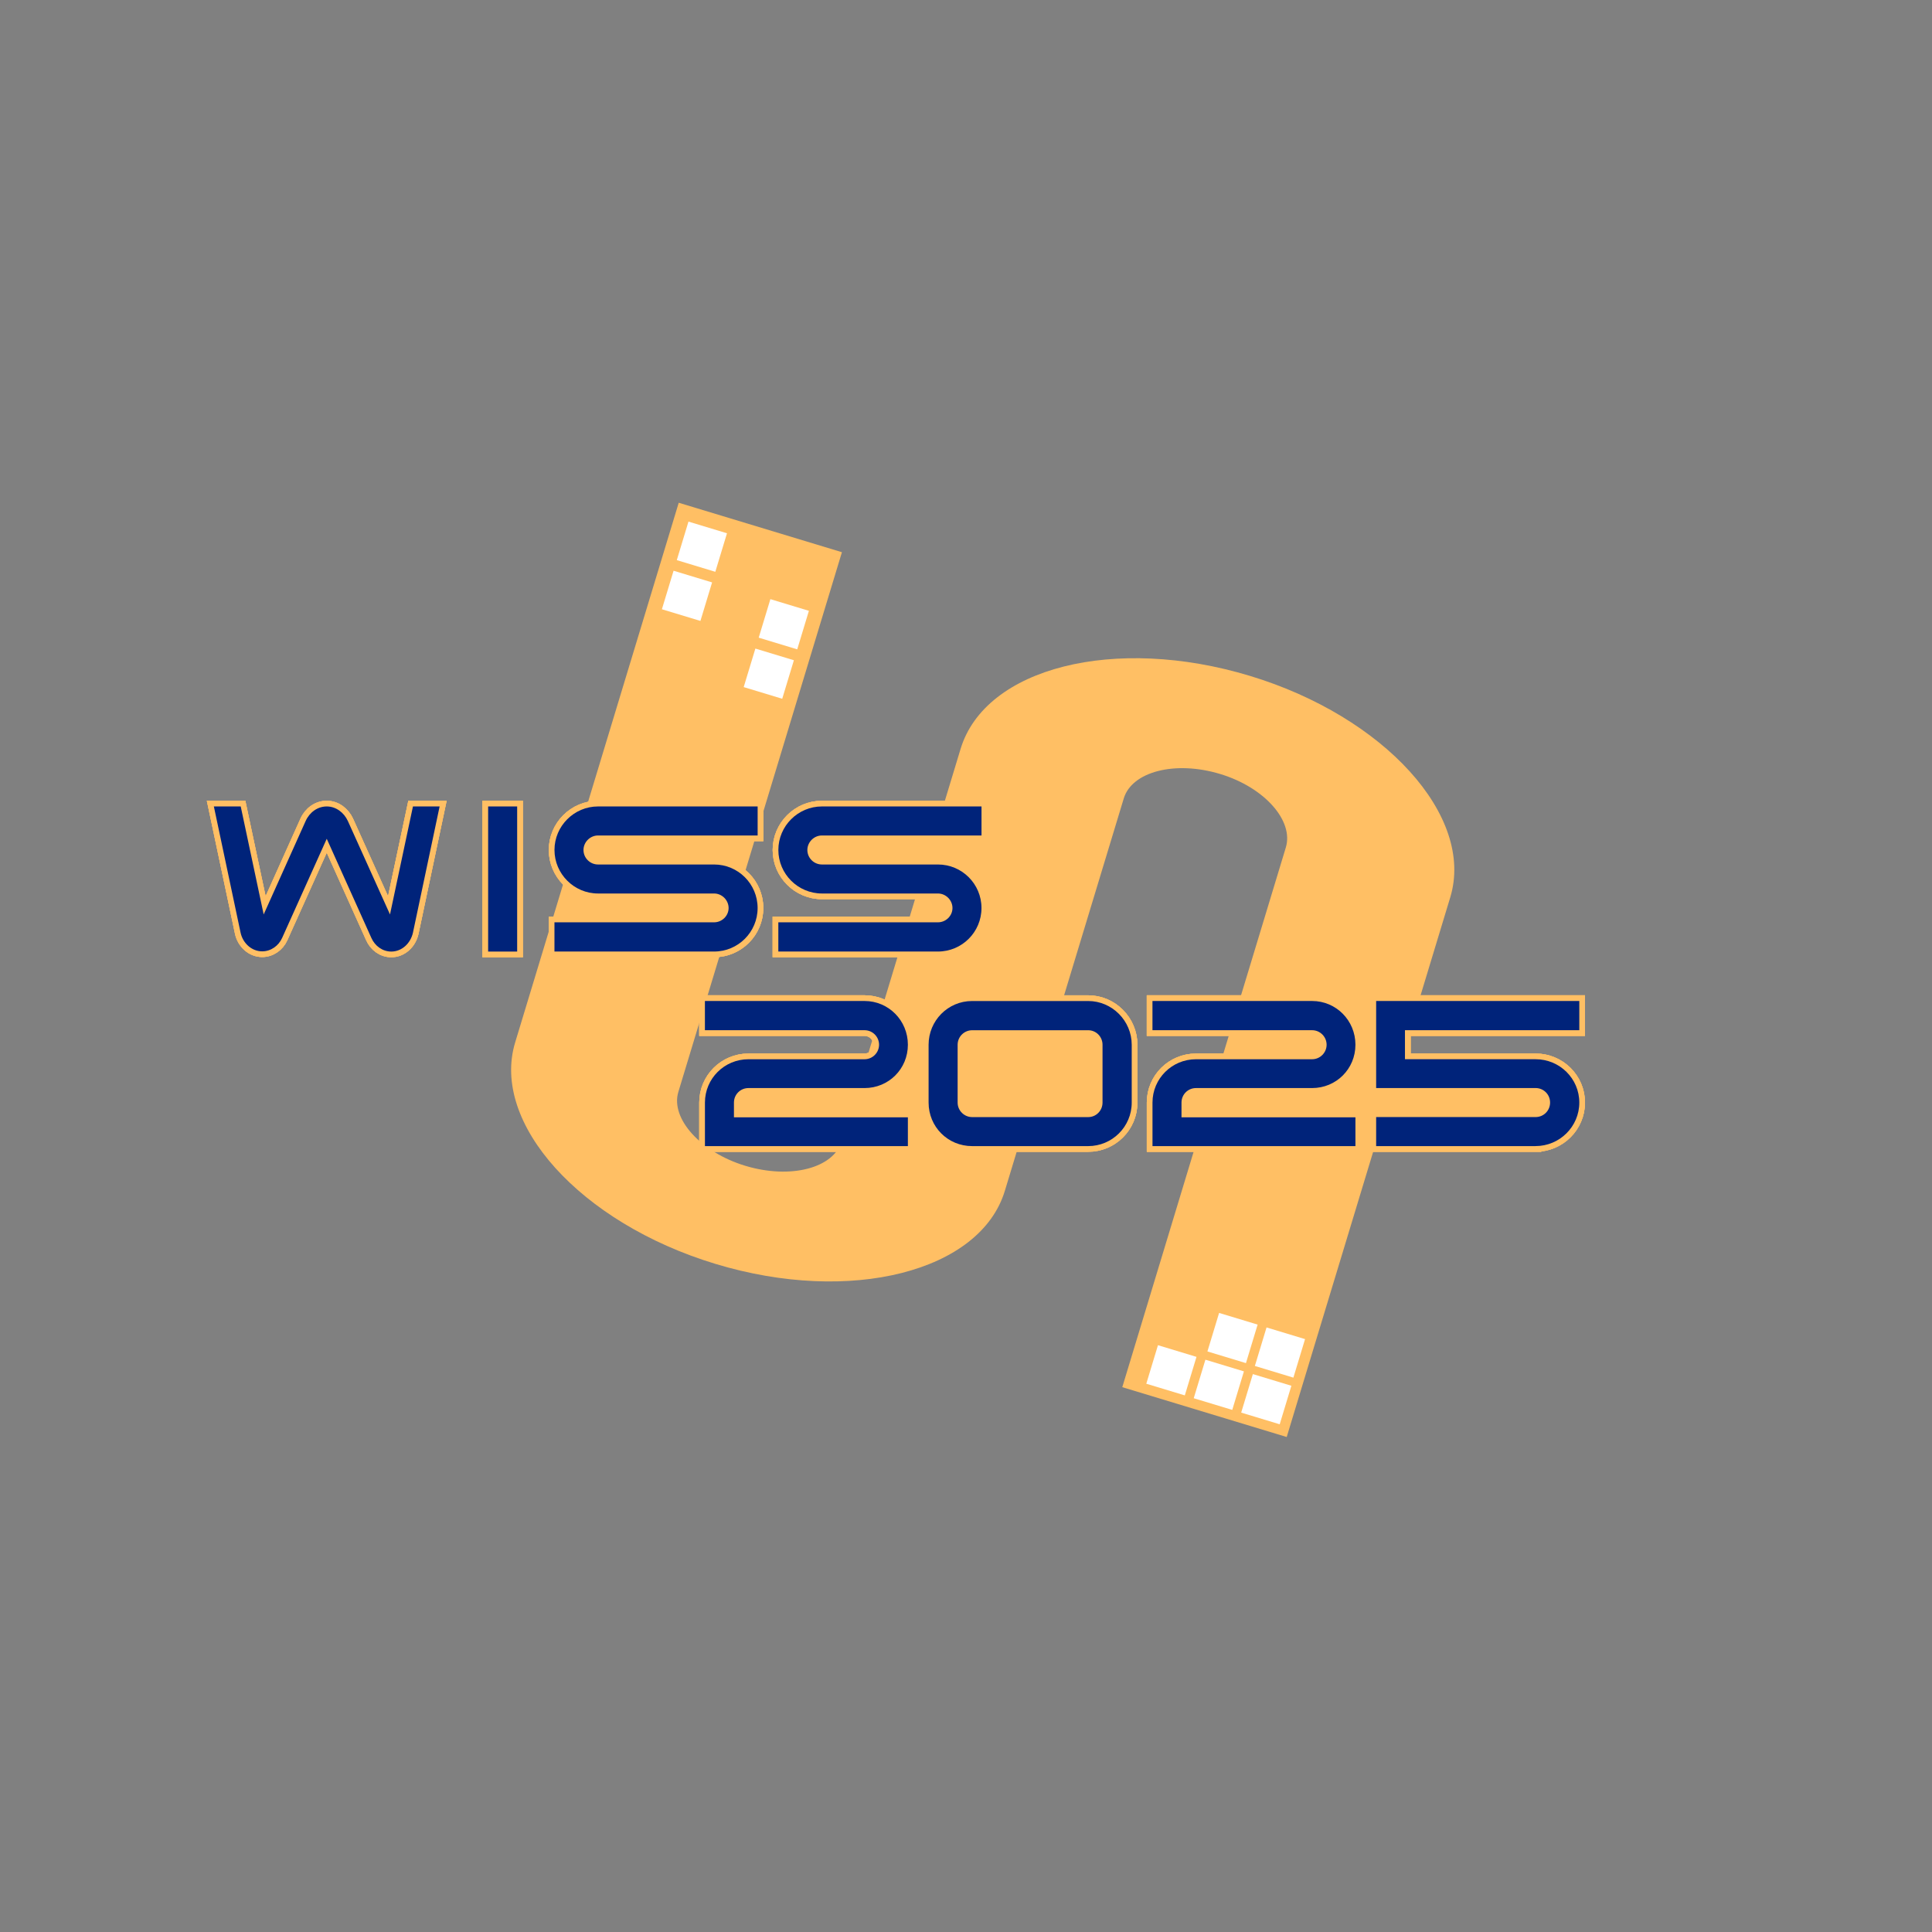 <?xml version="1.0" encoding="UTF-8"?><svg id="submittion_3" xmlns="http://www.w3.org/2000/svg" xmlns:xlink="http://www.w3.org/1999/xlink" viewBox="0 0 720 720"><rect x="0" y="0" width="720" height="720" fill="#808080" stroke="none"/><defs><style>.cls-1{stroke:#ffbf64;stroke-width:4.25px;}.cls-1,.cls-2{fill:none;}.cls-3{fill:#fff;}.cls-4{fill:#ffbf64;}.cls-5{fill:#00237a;}.cls-6{clip-path:url(#clippath);}</style><clipPath id="clippath"><rect class="cls-2" x="106.79" y="216.72" width="506.43" height="286.56" transform="translate(119.88 -88.94) rotate(16.86)"/></clipPath></defs><g class="cls-6"><path class="cls-4" d="M586.92,402.85h-67.19l20.74-68.45c9.19-30.31-24.66-67.37-74.62-82.51-50.42-15.28-98.69-3.11-107.87,27.2l-9.32,30.76h-47.74v14.73h43.27l-23.72,78.27h-46.55v14.73h42.09l-2.36,7.79c-3.01,9.93-19.02,14.21-35.97,9.07-16.49-5-27.89-17.58-24.88-27.51l60.96-201.14-60.82-18.43-60.96,201.14c-9.11,30.06,24.24,67.24,74.62,82.51,50.42,15.28,98.76,2.85,107.87-27.2l7.95-26.22h30.15v-39.22h-18.27l24.5-80.84c3.01-9.93,19.02-14.21,35.97-9.07,16.52,5.01,27.43,17.44,24.42,27.37l-26.37,87.02h-15.9v14.73h11.44l-30.12,99.38,61.28,18.57,35.75-117.95h71.66v-14.73Z"/></g><path class="cls-1" d="M338.34,427.12h-75.63v-16.22c0-8.96,7.26-16.15,16.22-16.15h43.26c3.01,0,5.41-2.47,5.41-5.41s-2.39-5.41-5.41-5.41h-59.49v-10.89h59.49c8.96,0,16.15,7.26,16.15,16.3s-7.18,16.15-16.15,16.15h-43.26c-3.01,0-5.41,2.4-5.41,5.41v5.49h64.82v10.74Z"/><path class="cls-1" d="M346.06,410.9v-21.55c0-8.96,7.18-16.3,16.22-16.3h43.26c8.88,0,16.22,7.34,16.22,16.3v21.55c0,9.04-7.34,16.22-16.22,16.22h-43.26c-9.04,0-16.22-7.18-16.22-16.22ZM356.88,410.9c0,3.01,2.47,5.41,5.41,5.41h43.26c2.94,0,5.33-2.4,5.33-5.41v-21.55c0-3.01-2.4-5.41-5.33-5.41h-43.26c-2.94,0-5.41,2.39-5.41,5.41v21.55Z"/><path class="cls-1" d="M505.13,427.12h-75.63v-16.22c0-8.96,7.26-16.15,16.22-16.15h43.26c3.01,0,5.41-2.47,5.41-5.41s-2.4-5.41-5.41-5.41h-59.49v-10.89h59.49c8.96,0,16.15,7.26,16.15,16.3s-7.18,16.15-16.15,16.15h-43.26c-3.01,0-5.41,2.4-5.41,5.41v5.49h64.82v10.74Z"/><path class="cls-1" d="M572.26,427.12h-59.41v-10.82h59.41c3.01,0,5.41-2.4,5.41-5.41s-2.4-5.41-5.41-5.41h-59.41v-32.45h75.71v10.89h-64.97v10.82h48.67c8.96,0,16.3,7.18,16.3,16.15s-7.34,16.22-16.3,16.22Z"/><path class="cls-1" d="M338.34,427.12h-75.63v-16.22c0-8.96,7.26-16.15,16.22-16.15h43.26c3.01,0,5.41-2.47,5.41-5.41s-2.39-5.41-5.41-5.41h-59.49v-10.89h59.49c8.96,0,16.15,7.26,16.15,16.3s-7.18,16.15-16.15,16.15h-43.26c-3.01,0-5.41,2.4-5.41,5.41v5.49h64.82v10.74Z"/><path class="cls-1" d="M346.06,410.9v-21.55c0-8.96,7.18-16.3,16.22-16.3h43.26c8.88,0,16.22,7.34,16.22,16.3v21.55c0,9.04-7.34,16.22-16.22,16.22h-43.26c-9.04,0-16.22-7.18-16.22-16.22ZM356.88,410.9c0,3.01,2.47,5.41,5.41,5.41h43.26c2.94,0,5.33-2.4,5.33-5.41v-21.55c0-3.01-2.4-5.41-5.33-5.41h-43.26c-2.94,0-5.41,2.39-5.41,5.41v21.55Z"/><path class="cls-1" d="M505.13,427.12h-75.63v-16.22c0-8.96,7.26-16.15,16.22-16.15h43.26c3.01,0,5.41-2.47,5.41-5.41s-2.4-5.41-5.41-5.41h-59.49v-10.89h59.49c8.96,0,16.15,7.26,16.15,16.3s-7.18,16.15-16.15,16.15h-43.26c-3.01,0-5.41,2.4-5.41,5.41v5.49h64.82v10.74Z"/><path class="cls-1" d="M572.26,427.12h-59.41v-10.82h59.41c3.01,0,5.41-2.4,5.41-5.41s-2.4-5.41-5.41-5.41h-59.41v-32.45h75.71v10.89h-64.97v10.82h48.67c8.96,0,16.3,7.18,16.3,16.15s-7.34,16.22-16.3,16.22Z"/><path class="cls-1" d="M338.34,427.12h-75.63v-16.22c0-8.96,7.26-16.15,16.22-16.15h43.26c3.01,0,5.41-2.47,5.41-5.41s-2.39-5.41-5.41-5.41h-59.49v-10.89h59.49c8.96,0,16.15,7.26,16.15,16.3s-7.18,16.15-16.15,16.15h-43.26c-3.01,0-5.41,2.4-5.41,5.41v5.49h64.82v10.74Z"/><path class="cls-1" d="M346.06,410.9v-21.55c0-8.96,7.18-16.3,16.22-16.3h43.26c8.88,0,16.22,7.34,16.22,16.3v21.55c0,9.04-7.34,16.22-16.22,16.22h-43.26c-9.04,0-16.22-7.18-16.22-16.22ZM356.88,410.9c0,3.01,2.47,5.41,5.41,5.41h43.26c2.94,0,5.33-2.4,5.33-5.41v-21.55c0-3.01-2.4-5.41-5.33-5.41h-43.26c-2.94,0-5.41,2.39-5.41,5.41v21.55Z"/><path class="cls-1" d="M505.13,427.12h-75.63v-16.22c0-8.96,7.26-16.15,16.22-16.15h43.26c3.01,0,5.41-2.47,5.41-5.41s-2.4-5.41-5.41-5.41h-59.49v-10.89h59.49c8.96,0,16.15,7.26,16.15,16.3s-7.18,16.15-16.15,16.15h-43.26c-3.01,0-5.41,2.4-5.41,5.41v5.49h64.82v10.74Z"/><path class="cls-1" d="M572.26,427.12h-59.41v-10.82h59.41c3.01,0,5.41-2.4,5.41-5.41s-2.4-5.41-5.41-5.41h-59.41v-32.45h75.71v10.89h-64.97v10.82h48.67c8.96,0,16.3,7.18,16.3,16.15s-7.34,16.22-16.3,16.22Z"/><path class="cls-1" d="M145.83,354.62c-3.27,0-6.12-2.09-7.44-5.1l-16.62-36.93-16.62,36.93c-1.32,2.94-4.17,5.02-7.44,5.02-3.89,0-7.23-3.01-8.07-7.03l-9.94-46.97h10.01l8.55,40.25,15.65-34.84c1.46-3.25,4.45-5.41,7.86-5.41s6.4,2.24,7.86,5.41l15.71,34.84,8.55-40.25h9.94l-9.94,47.05c-.9,4.02-4.17,7.03-8.07,7.03Z"/><path class="cls-1" d="M181.91,300.54h10.82v54.08h-10.82v-54.08Z"/><path class="cls-1" d="M217.45,316.76c0,3.01,2.47,5.41,5.41,5.41h43.26c8.96,0,16.22,7.26,16.22,16.22s-7.26,16.22-16.22,16.22h-59.49v-10.89h59.49c2.94,0,5.41-2.4,5.41-5.33s-2.47-5.41-5.41-5.41h-43.26c-8.88,0-16.22-7.26-16.22-16.22s7.34-16.22,16.22-16.22h59.49v10.82h-59.49c-2.94,0-5.41,2.47-5.41,5.41Z"/><path class="cls-1" d="M300.88,316.76c0,3.01,2.47,5.41,5.41,5.41h43.26c8.96,0,16.22,7.26,16.22,16.22s-7.26,16.22-16.22,16.22h-59.49v-10.89h59.49c2.94,0,5.41-2.4,5.41-5.33s-2.47-5.41-5.41-5.41h-43.26c-8.88,0-16.22-7.26-16.22-16.22s7.34-16.22,16.22-16.22h59.49v10.82h-59.49c-2.94,0-5.41,2.47-5.41,5.41Z"/><path class="cls-1" d="M145.83,354.62c-3.27,0-6.12-2.09-7.44-5.1l-16.62-36.93-16.62,36.93c-1.32,2.94-4.17,5.02-7.44,5.02-3.89,0-7.23-3.01-8.07-7.03l-9.94-46.97h10.01l8.55,40.25,15.65-34.84c1.46-3.25,4.45-5.41,7.86-5.41s6.4,2.24,7.86,5.41l15.71,34.84,8.55-40.25h9.94l-9.94,47.05c-.9,4.02-4.17,7.03-8.07,7.03Z"/><path class="cls-1" d="M181.91,300.54h10.82v54.08h-10.82v-54.08Z"/><path class="cls-1" d="M217.45,316.76c0,3.01,2.47,5.41,5.41,5.41h43.26c8.96,0,16.22,7.26,16.22,16.22s-7.26,16.22-16.22,16.22h-59.49v-10.89h59.49c2.94,0,5.41-2.4,5.41-5.33s-2.47-5.41-5.41-5.41h-43.26c-8.88,0-16.22-7.26-16.22-16.22s7.34-16.22,16.22-16.22h59.49v10.82h-59.49c-2.94,0-5.41,2.47-5.41,5.41Z"/><path class="cls-1" d="M300.88,316.76c0,3.01,2.47,5.41,5.41,5.41h43.26c8.96,0,16.22,7.26,16.22,16.22s-7.26,16.22-16.22,16.22h-59.49v-10.89h59.49c2.94,0,5.41-2.4,5.41-5.33s-2.47-5.41-5.41-5.41h-43.26c-8.88,0-16.22-7.26-16.22-16.22s7.34-16.22,16.22-16.22h59.49v10.82h-59.49c-2.94,0-5.41,2.47-5.41,5.41Z"/><path class="cls-1" d="M145.83,354.62c-3.27,0-6.12-2.09-7.44-5.1l-16.62-36.93-16.62,36.93c-1.32,2.94-4.17,5.02-7.44,5.02-3.89,0-7.23-3.01-8.07-7.03l-9.94-46.97h10.01l8.55,40.25,15.65-34.84c1.46-3.25,4.45-5.41,7.86-5.41s6.4,2.24,7.86,5.41l15.71,34.84,8.55-40.25h9.94l-9.94,47.05c-.9,4.02-4.17,7.03-8.07,7.03Z"/><path class="cls-1" d="M181.91,300.54h10.82v54.08h-10.82v-54.08Z"/><path class="cls-1" d="M217.45,316.76c0,3.01,2.47,5.41,5.41,5.41h43.26c8.96,0,16.22,7.26,16.22,16.22s-7.26,16.22-16.22,16.22h-59.49v-10.89h59.49c2.94,0,5.41-2.4,5.41-5.33s-2.47-5.41-5.41-5.41h-43.26c-8.88,0-16.22-7.26-16.22-16.22s7.34-16.22,16.22-16.22h59.49v10.82h-59.49c-2.94,0-5.41,2.47-5.41,5.41Z"/><path class="cls-1" d="M300.88,316.76c0,3.01,2.47,5.41,5.41,5.41h43.26c8.96,0,16.22,7.26,16.22,16.22s-7.26,16.22-16.22,16.22h-59.49v-10.89h59.49c2.94,0,5.41-2.4,5.41-5.33s-2.47-5.41-5.41-5.41h-43.26c-8.88,0-16.22-7.26-16.22-16.22s7.34-16.22,16.22-16.22h59.49v10.82h-59.49c-2.94,0-5.41,2.47-5.41,5.41Z"/><path class="cls-5" d="M338.34,427.12h-75.63v-16.22c0-8.96,7.26-16.15,16.22-16.15h43.26c3.01,0,5.41-2.47,5.41-5.41s-2.39-5.41-5.41-5.41h-59.49v-10.89h59.49c8.96,0,16.15,7.26,16.15,16.3s-7.18,16.15-16.15,16.15h-43.26c-3.01,0-5.41,2.4-5.41,5.41v5.49h64.82v10.74Z"/><path class="cls-5" d="M346.06,410.9v-21.55c0-8.96,7.18-16.3,16.22-16.3h43.26c8.88,0,16.22,7.34,16.22,16.3v21.55c0,9.04-7.34,16.22-16.22,16.22h-43.26c-9.04,0-16.22-7.18-16.22-16.22ZM356.88,410.9c0,3.01,2.47,5.41,5.41,5.41h43.26c2.94,0,5.33-2.4,5.33-5.41v-21.55c0-3.01-2.4-5.41-5.33-5.41h-43.26c-2.94,0-5.41,2.39-5.41,5.41v21.55Z"/><path class="cls-5" d="M505.13,427.12h-75.63v-16.22c0-8.96,7.26-16.15,16.22-16.15h43.26c3.01,0,5.41-2.47,5.41-5.41s-2.4-5.41-5.41-5.41h-59.49v-10.89h59.49c8.96,0,16.15,7.26,16.15,16.3s-7.18,16.15-16.15,16.15h-43.26c-3.01,0-5.41,2.4-5.41,5.41v5.49h64.82v10.74Z"/><path class="cls-5" d="M572.26,427.12h-59.41v-10.82h59.41c3.01,0,5.41-2.4,5.41-5.41s-2.4-5.41-5.41-5.41h-59.41v-32.45h75.71v10.89h-64.97v10.82h48.67c8.96,0,16.3,7.18,16.3,16.15s-7.34,16.22-16.3,16.22Z"/><path class="cls-5" d="M145.83,354.62c-3.27,0-6.12-2.09-7.44-5.1l-16.62-36.93-16.62,36.93c-1.32,2.94-4.17,5.02-7.44,5.02-3.89,0-7.23-3.01-8.07-7.03l-9.94-46.97h10.01l8.55,40.25,15.65-34.84c1.46-3.25,4.45-5.41,7.86-5.41s6.4,2.24,7.86,5.41l15.71,34.84,8.55-40.25h9.94l-9.94,47.05c-.9,4.02-4.17,7.03-8.07,7.03Z"/><path class="cls-5" d="M181.91,300.54h10.82v54.08h-10.82v-54.08Z"/><path class="cls-5" d="M217.45,316.76c0,3.01,2.47,5.41,5.41,5.41h43.26c8.96,0,16.22,7.26,16.22,16.22s-7.26,16.22-16.22,16.22h-59.49v-10.89h59.49c2.94,0,5.41-2.4,5.41-5.33s-2.47-5.41-5.41-5.41h-43.26c-8.88,0-16.22-7.26-16.22-16.22s7.34-16.22,16.22-16.22h59.49v10.82h-59.49c-2.94,0-5.41,2.47-5.41,5.41Z"/><path class="cls-5" d="M300.88,316.76c0,3.01,2.47,5.41,5.41,5.41h43.26c8.96,0,16.22,7.26,16.22,16.22s-7.26,16.22-16.22,16.22h-59.49v-10.89h59.49c2.94,0,5.41-2.4,5.41-5.33s-2.47-5.41-5.41-5.41h-43.26c-8.88,0-16.22-7.26-16.22-16.22s7.34-16.22,16.22-16.22h59.49v10.82h-59.49c-2.94,0-5.41,2.47-5.41,5.41Z"/><rect class="cls-3" x="254.08" y="196.24" width="15" height="15" transform="translate(70.33 -67.11) rotate(16.86)"/><rect class="cls-3" x="248.52" y="214.55" width="15" height="15" transform="translate(75.41 -64.71) rotate(16.86)"/><rect class="cls-3" x="284.6" y="225.14" width="15" height="15" transform="translate(80.03 -74.72) rotate(16.86)"/><rect class="cls-3" x="279.01" y="243.56" width="15" height="15" transform="translate(85.13 -72.31) rotate(16.86)"/><rect class="cls-3" x="464.4" y="513.93" width="15" height="15" transform="translate(772.29 1157.32) rotate(-163.14)"/><rect class="cls-3" x="469.5" y="496.55" width="15" height="15" transform="translate(787.31 1124.78) rotate(-163.14)"/><rect class="cls-3" x="446.71" y="508.57" width="15" height="15" transform="translate(739.23 1141.7) rotate(-163.14)"/><rect class="cls-3" x="451.83" y="491.14" width="15" height="15" transform="translate(754.29 1109.07) rotate(-163.14)"/><rect class="cls-3" x="429.04" y="503.16" width="15" height="15" transform="translate(706.21 1125.99) rotate(-163.14)"/></svg>